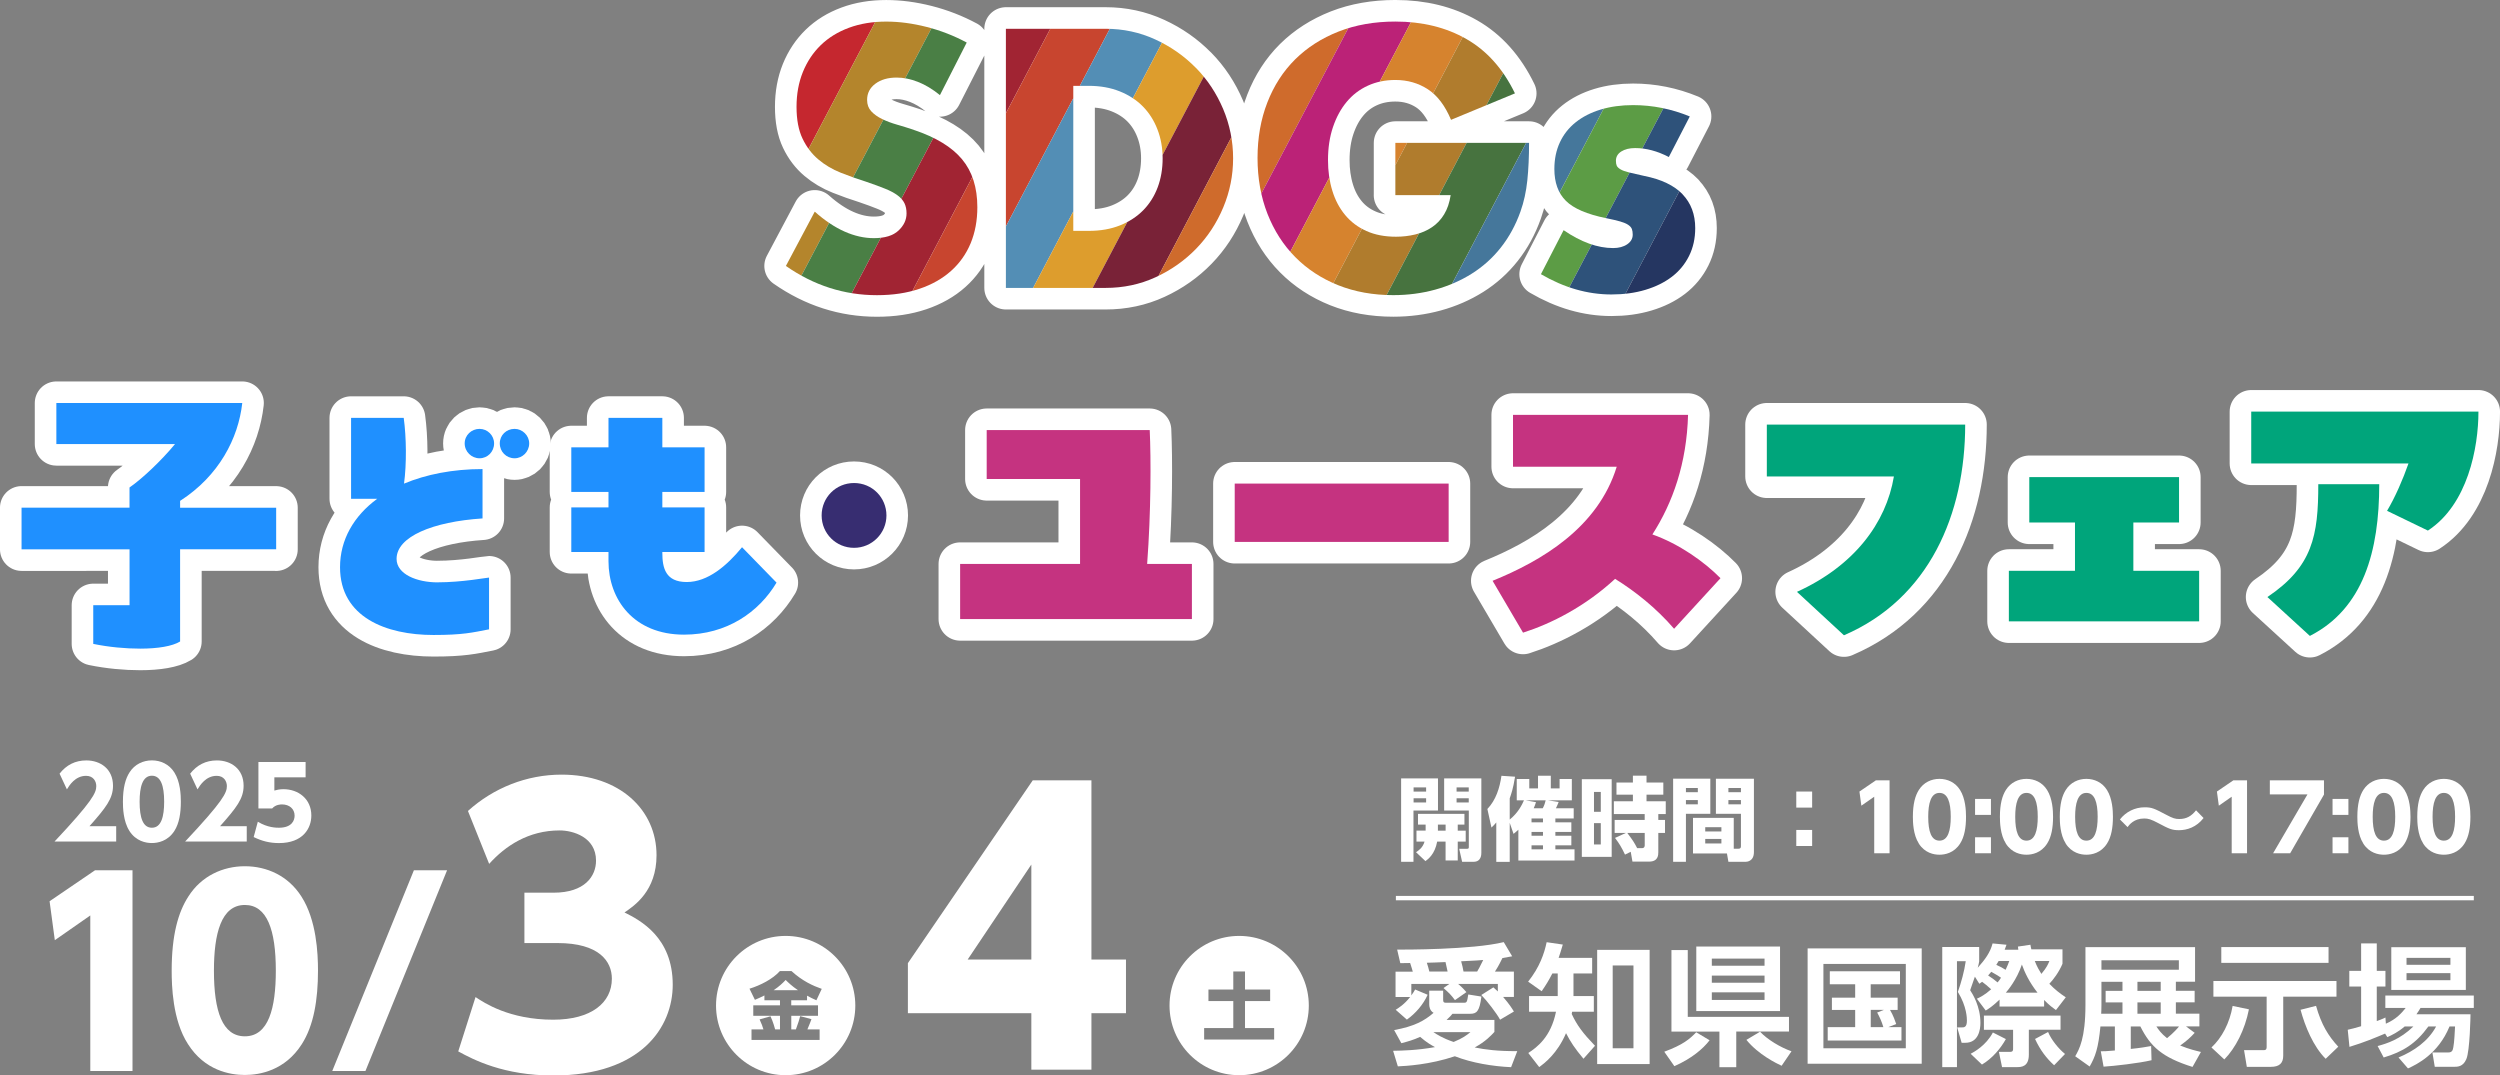 <?xml version="1.0" encoding="UTF-8"?>
<svg id="_レイヤー_1" data-name="レイヤー_1" xmlns="http://www.w3.org/2000/svg" xmlns:xlink="http://www.w3.org/1999/xlink" version="1.1" viewBox="0 0 668.09 287.4">
  <rect x="0" y="0" width="668.09" height="287.4" fill="#808080" stroke="none"/>
  <!-- Generator: Adobe Illustrator 29.3.1, SVG Export Plug-In . SVG Version: 2.1.0 Build 151)  -->
  <defs>
    <style>
      .st0, .st1 {
        fill: none;
      }

      .st2, .st3 {
        fill: #b27;
      }

      .st4, .st5, .st6, .st7, .st8, .st9, .st10, .st3, .st11, .st12, .st13, .st14, .st15, .st16, .st17, .st1, .st18, .st19, .st20, .st21, .st22, .st23 {
        stroke: #fff;
        stroke-linecap: round;
        stroke-linejoin: round;
        stroke-width: 11.53px;
      }

      .st4, .st24 {
        fill: #45779b;
      }

      .st5, .st25 {
        fill: #00a57b;
      }

      .st6, .st26 {
        fill: #5c9c45;
      }

      .st27, .st21 {
        fill: #d6832e;
      }

      .st28, .st9 {
        fill: #2e527a;
      }

      .st7, .st29 {
        fill: #253661;
      }

      .st30, .st16 {
        fill: #47733f;
      }

      .st8, .st31 {
        fill: #372d71;
      }

      .st32, .st11 {
        fill: #538eb5;
      }

      .st33, .st17 {
        fill: #c8452f;
      }

      .st10, .st34 {
        fill: #dd9d2d;
      }

      .st35 {
        clip-path: url(#clippath-1);
      }

      .st12, .st36 {
        fill: #c5272f;
      }

      .st13, .st37 {
        fill: #a12433;
      }

      .st14, .st38 {
        fill: #792237;
      }

      .st15, .st39 {
        fill: #4a7f45;
      }

      .st40 {
        fill: #fff;
      }

      .st41, .st20 {
        fill: #1f90ff;
      }

      .st42, .st22 {
        fill: #c53380;
      }

      .st18, .st43 {
        fill: #b4852c;
      }

      .st19, .st44 {
        fill: #b07c2d;
      }

      .st45, .st23 {
        fill: #cf6b2c;
      }

      .st46 {
        clip-path: url(#clippath);
      }
    </style>
    <clipPath id="clippath">
      <path class="st1" d="M244.2,34.7c-1.47-.49-2.95-.95-4.45-1.38-1.5-.43-2.85-.93-4.04-1.52-1.19-.58-2.16-1.27-2.89-2.07-.73-.79-1.1-1.8-1.1-3.03,0-1.78.73-3.22,2.2-4.32,1.47-1.1,3.37-1.65,5.69-1.65,1.84,0,3.73.38,5.69,1.15,1.96.77,3.92,1.94,5.88,3.54l7.16-14.05c-3.43-1.84-7.01-3.23-10.75-4.18-3.74-.95-7.32-1.42-10.75-1.42-3.67,0-7,.55-9.97,1.65-2.97,1.1-5.48,2.65-7.53,4.64-2.05,1.99-3.64,4.38-4.78,7.17-1.13,2.79-1.7,5.89-1.7,9.32s.54,6.26,1.61,8.5c1.07,2.24,2.48,4.09,4.23,5.56,1.74,1.47,3.73,2.65,5.97,3.54,2.23.89,4.52,1.7,6.84,2.43,1.96.67,3.63,1.28,5.01,1.84,1.38.55,2.49,1.15,3.35,1.79.86.64,1.47,1.35,1.84,2.11.37.77.55,1.67.55,2.71,0,1.72-.72,3.25-2.16,4.59-1.44,1.35-3.63,2.02-6.57,2.02-2.57,0-5.17-.58-7.81-1.75-2.63-1.16-5.3-2.94-7.99-5.33l-7.71,14.51c7.47,5.21,15.58,7.81,24.34,7.81,4.23,0,8-.57,11.34-1.7,3.34-1.13,6.15-2.72,8.45-4.78,2.3-2.05,4.04-4.52,5.24-7.39,1.19-2.88,1.79-6.09,1.79-9.64,0-5.26-1.36-9.54-4.09-12.81-2.73-3.28-7.03-5.89-12.9-7.85ZM319.56,18.12c-3.09-3.15-6.7-5.68-10.84-7.58-4.13-1.9-8.56-2.85-13.27-2.85h-26.64v69.25h26.64c4.78,0,9.23-.95,13.36-2.85,4.13-1.9,7.75-4.44,10.84-7.62,3.09-3.18,5.51-6.87,7.26-11.07,1.75-4.19,2.62-8.56,2.62-13.09s-.89-8.99-2.66-13.18c-1.78-4.19-4.21-7.87-7.3-11.02ZM309.37,50.08c-.89,2.36-2.17,4.39-3.86,6.11-1.68,1.71-3.75,3.06-6.2,4.04-2.45.98-5.23,1.47-8.36,1.47h-4.13V22.94h4.13c3.06,0,5.82.49,8.27,1.47,2.45.98,4.52,2.33,6.2,4.04,1.68,1.71,2.99,3.77,3.9,6.15.92,2.39,1.38,4.96,1.38,7.72s-.44,5.4-1.33,7.76ZM372.88,52.15h14.79c-.31,2.02-.89,3.74-1.75,5.14-.86,1.41-1.94,2.56-3.26,3.44-1.32.89-2.8,1.53-4.45,1.93-1.65.4-3.37.6-5.14.6-3,0-5.63-.5-7.9-1.52-2.27-1.01-4.16-2.43-5.69-4.27-1.53-1.84-2.68-4.01-3.44-6.52-.77-2.51-1.15-5.23-1.15-8.17,0-3.25.44-6.18,1.33-8.82.89-2.63,2.11-4.88,3.67-6.75,1.56-1.87,3.44-3.31,5.65-4.32,2.2-1.01,4.65-1.52,7.35-1.52,3.24,0,6.14.83,8.68,2.48,2.54,1.65,4.61,4.38,6.2,8.17l17.08-7.07c-3.18-6.55-7.5-11.39-12.95-14.51-5.45-3.12-11.79-4.68-19.01-4.68-5.57,0-10.62.89-15.15,2.66-4.53,1.78-8.4,4.26-11.62,7.44-3.21,3.19-5.69,7.03-7.44,11.53-1.75,4.5-2.62,9.45-2.62,14.83s.89,10.42,2.66,14.93c1.77,4.5,4.25,8.36,7.44,11.57,3.18,3.21,6.99,5.71,11.43,7.49,4.44,1.77,9.35,2.66,14.74,2.66,3.92,0,7.65-.49,11.21-1.47,3.55-.98,6.81-2.4,9.78-4.27,2.97-1.87,5.56-4.19,7.76-6.98,2.2-2.79,3.95-5.98,5.24-9.6.92-2.57,1.53-5.36,1.84-8.36.31-3,.46-6.34.46-10.01h-35.73v13.96ZM449.66,51.92c-2.27-2.36-5.69-4-10.29-4.91-1.65-.37-2.99-.67-4-.92-1.01-.24-1.78-.52-2.3-.83-.52-.31-.86-.63-1.01-.96-.15-.34-.23-.78-.23-1.33,0-1.04.47-1.87,1.42-2.48.95-.61,2.19-.92,3.72-.92,2.94,0,5.94.8,9,2.39l5.6-10.84c-4.9-2.02-9.95-3.03-15.15-3.03-3.18,0-6.08.4-8.68,1.19-2.6.79-4.82,1.93-6.66,3.4-1.84,1.47-3.25,3.26-4.23,5.37-.98,2.11-1.47,4.49-1.47,7.12,0,3.61,1.02,6.45,3.08,8.5,2.05,2.05,5.65,3.6,10.79,4.64,1.53.31,2.77.6,3.72.87.95.28,1.67.58,2.16.92.49.34.81.7.96,1.1.15.4.23.9.23,1.51,0,1.04-.49,1.9-1.47,2.57-.98.67-2.24,1.01-3.77,1.01-4.16,0-8.57-1.59-13.23-4.78l-6.06,11.76c6.18,3.61,12.46,5.42,18.83,5.42,3.31,0,6.34-.41,9.09-1.24,2.76-.83,5.11-1.99,7.07-3.49,1.96-1.5,3.49-3.35,4.59-5.56,1.1-2.2,1.65-4.68,1.65-7.44,0-3.67-1.13-6.69-3.4-9.05Z"/>
    </clipPath>
    <clipPath id="clippath-1">
      <path class="st0" d="M244.2,34.7c-1.47-.49-2.95-.95-4.45-1.38-1.5-.43-2.85-.93-4.04-1.52-1.19-.58-2.16-1.27-2.89-2.07-.73-.79-1.1-1.8-1.1-3.03,0-1.78.73-3.22,2.2-4.32,1.47-1.1,3.37-1.65,5.69-1.65,1.84,0,3.73.38,5.69,1.15,1.96.77,3.92,1.94,5.88,3.54l7.16-14.05c-3.43-1.84-7.01-3.23-10.75-4.18-3.74-.95-7.32-1.42-10.75-1.42-3.67,0-7,.55-9.97,1.65-2.97,1.1-5.48,2.65-7.53,4.64-2.05,1.99-3.64,4.38-4.78,7.17-1.13,2.79-1.7,5.89-1.7,9.32s.54,6.26,1.61,8.5c1.07,2.24,2.48,4.09,4.23,5.56,1.74,1.47,3.73,2.65,5.97,3.54,2.23.89,4.52,1.7,6.84,2.43,1.96.67,3.63,1.28,5.01,1.84,1.38.55,2.49,1.15,3.35,1.79.86.64,1.47,1.35,1.84,2.11.37.77.55,1.67.55,2.71,0,1.72-.72,3.25-2.16,4.59-1.44,1.35-3.63,2.02-6.57,2.02-2.57,0-5.17-.58-7.81-1.75-2.63-1.16-5.3-2.94-7.99-5.33l-7.71,14.51c7.47,5.21,15.58,7.81,24.34,7.81,4.23,0,8-.57,11.34-1.7,3.34-1.13,6.15-2.72,8.45-4.78,2.3-2.05,4.04-4.52,5.24-7.39,1.19-2.88,1.79-6.09,1.79-9.64,0-5.26-1.36-9.54-4.09-12.81-2.73-3.28-7.03-5.89-12.9-7.85ZM319.56,18.12c-3.09-3.15-6.7-5.68-10.84-7.58-4.13-1.9-8.56-2.85-13.27-2.85h-26.64v69.25h26.64c4.78,0,9.23-.95,13.36-2.85,4.13-1.9,7.75-4.44,10.84-7.62,3.09-3.18,5.51-6.87,7.26-11.07,1.75-4.19,2.62-8.56,2.62-13.09s-.89-8.99-2.66-13.18c-1.78-4.19-4.21-7.87-7.3-11.02ZM309.37,50.08c-.89,2.36-2.17,4.39-3.86,6.11-1.68,1.71-3.75,3.06-6.2,4.04-2.45.98-5.23,1.47-8.36,1.47h-4.13V22.94h4.13c3.06,0,5.82.49,8.27,1.47,2.45.98,4.52,2.33,6.2,4.04,1.68,1.71,2.99,3.77,3.9,6.15.92,2.39,1.38,4.96,1.38,7.72s-.44,5.4-1.33,7.76ZM372.88,52.15h14.79c-.31,2.02-.89,3.74-1.75,5.14-.86,1.41-1.94,2.56-3.26,3.44-1.32.89-2.8,1.53-4.45,1.93-1.65.4-3.37.6-5.14.6-3,0-5.63-.5-7.9-1.52-2.27-1.01-4.16-2.43-5.69-4.27-1.53-1.84-2.68-4.01-3.44-6.52-.77-2.51-1.15-5.23-1.15-8.17,0-3.25.44-6.18,1.33-8.82.89-2.63,2.11-4.88,3.67-6.75,1.56-1.87,3.44-3.31,5.65-4.32,2.2-1.01,4.65-1.52,7.35-1.52,3.24,0,6.14.83,8.68,2.48,2.54,1.65,4.61,4.38,6.2,8.17l17.08-7.07c-3.18-6.55-7.5-11.39-12.95-14.51-5.45-3.12-11.79-4.68-19.01-4.68-5.57,0-10.62.89-15.15,2.66-4.53,1.78-8.4,4.26-11.62,7.44-3.21,3.19-5.69,7.03-7.44,11.53-1.75,4.5-2.62,9.45-2.62,14.83s.89,10.42,2.66,14.93c1.77,4.5,4.25,8.36,7.44,11.57,3.18,3.21,6.99,5.71,11.43,7.49,4.44,1.77,9.35,2.66,14.74,2.66,3.92,0,7.65-.49,11.21-1.47,3.55-.98,6.81-2.4,9.78-4.27,2.97-1.87,5.56-4.19,7.76-6.98,2.2-2.79,3.95-5.98,5.24-9.6.92-2.57,1.53-5.36,1.84-8.36.31-3,.46-6.34.46-10.01h-35.73v13.96ZM449.66,51.92c-2.27-2.36-5.69-4-10.29-4.91-1.65-.37-2.99-.67-4-.92-1.01-.24-1.78-.52-2.3-.83-.52-.31-.86-.63-1.01-.96-.15-.34-.23-.78-.23-1.33,0-1.04.47-1.87,1.42-2.48.95-.61,2.19-.92,3.72-.92,2.94,0,5.94.8,9,2.39l5.6-10.84c-4.9-2.02-9.95-3.03-15.15-3.03-3.18,0-6.08.4-8.68,1.19-2.6.79-4.82,1.93-6.66,3.4-1.84,1.47-3.25,3.26-4.23,5.37-.98,2.11-1.47,4.49-1.47,7.12,0,3.61,1.02,6.45,3.08,8.5,2.05,2.05,5.65,3.6,10.79,4.64,1.53.31,2.77.6,3.72.87.95.28,1.67.58,2.16.92.49.34.81.7.96,1.1.15.4.23.9.23,1.51,0,1.04-.49,1.9-1.47,2.57-.98.67-2.24,1.01-3.77,1.01-4.16,0-8.57-1.59-13.23-4.78l-6.06,11.76c6.18,3.61,12.46,5.42,18.83,5.42,3.31,0,6.34-.41,9.09-1.24,2.76-.83,5.11-1.99,7.07-3.49,1.96-1.5,3.49-3.35,4.59-5.56,1.1-2.2,1.65-4.68,1.65-7.44,0-3.67-1.13-6.69-3.4-9.05Z"/>
    </clipPath>
  </defs>
  <g>
    <g>
      <path class="st40" d="M372.27,280.81c2.35-.04,6.32-.11,11.21-.98-.84-.46-2.14-1.16-3.97-2.74-1.83.84-3.34,1.26-5.02,1.69l-1.93-3.51c5.41-.98,8.11-2.49,10.54-4.6-1.05-.6-1.16-1.76-1.16-2.28v-3.65h3.72v2.49c0,.63.25.74.74.74h4.85c.77,0,.81-.25,1.12-2.21l3.51.56c-.49,4-1.3,4.6-2.99,4.6h-4.74c-.21.28-.6.74-1.58,1.65h12.79v3.2c-.88.95-2.35,2.56-5.27,4.15,2.77.56,6.11,1.02,11.38.98l-1.65,4.29c-4.88-.21-10.57-1.16-15.03-2.92-6.78,2.28-13.1,2.6-15.24,2.7l-1.26-4.15ZM377.54,259.63c-.25-.84-.25-.91-.7-2.28-1.33,0-2.04.04-2.63.04l-.84-3.62c1.76,0,19.92.07,28.49-2l2.25,3.79c-.84.14-1.12.21-2.6.46-1.05,2.14-1.55,2.92-2,3.62h5.06v6.78h-2.88c1.72,2,2.35,3.02,2.88,3.9l-3.69,2.18c-.88-1.65-3.55-5.13-5.02-6.6l3.23-2.04c.63.56.88.77,1.19,1.09v-2h-10.61c1.19.98,1.76,1.69,2.21,2.18l-3.06,2.14c-1.05-1.4-1.55-1.9-3.06-3.23l1.55-1.09h-10.15v3.06c.46-.63.7-1.02,1.02-1.58l3.34,1.41c-1.16,2.6-3.23,4.99-5.55,6.64l-2.99-2.63c.77-.49,2.28-1.41,3.86-3.41h-3.9v-6.78h4.6ZM386.85,259.63c-.25-1.12-.32-1.55-.56-2.53-2.7.11-3.02.14-4.99.18.28.81.49,1.62.67,2.35h4.88ZM383.05,275.82c.84.56,2.42,1.62,5.41,2.63,2.49-1.02,3.51-1.83,4.5-2.63h-9.91ZM394.75,259.63c.46-.74.56-.98,1.62-3.09-1.12.11-1.62.14-5.9.35.32,1.12.46,1.79.63,2.74h3.65Z"/>
      <path class="st40" d="M423.17,282.95c-2.32-2.77-3.48-4.53-4.67-6.85-2.35,5.48-5.73,8.01-7.17,9.06l-2.92-3.76c2.32-1.51,6.04-4.25,7.41-11.03h-7.2v-4.18h7.66v-6.04h-1.44c-.98,1.9-1.62,2.95-2.85,4.74l-3.62-2.56c3.06-3.83,4.32-7.52,4.95-10.54l4.32.63c-.6,2-.74,2.46-1.12,3.55h8.96v4.18h-4.99v6.04h5.44v4.18h-5.8c-.04.1-.11.49-.11.6,1.41,3.02,2.92,5.06,6.22,8.5l-3.09,3.48ZM440.84,284.36h-14.02v-30.52h14.02v30.52ZM436.52,258.01h-5.55v22.13h5.55v-22.13Z"/>
      <path class="st40" d="M456.86,278c-1.76,2.32-4.88,4.92-9.41,6.92l-2.7-3.86c5.02-1.86,6.78-3.37,8.54-5.2l3.58,2.14ZM459.49,285.2v-9.52h-12.82v-21.78h4.36v17.84h27.05v3.93h-14.09v9.52h-4.5ZM453.31,252.95h22.38v17.25h-22.38v-17.25ZM457.46,256.18v1.9h14.09v-1.9h-14.09ZM457.46,260.72v1.9h14.09v-1.9h-14.09ZM457.46,265.18v2.04h14.09v-2.04h-14.09ZM476.11,284.81c-1.3-.6-6.18-2.95-9.41-6.92l3.65-2.18c1.93,2.07,5.41,4.18,8.4,5.23l-2.63,3.86Z"/>
      <path class="st40" d="M513.55,253.45v30.81h-30.49v-30.81h30.49ZM509.3,257.59h-22.02v22.55h22.02v-22.55ZM504.63,274.49h3.51v3.58h-19.71v-3.58h7.34v-4.6h-6.22v-3.27h6.22v-3.58h-6.78v-3.48h18.76v3.48h-7.83v3.58h7.2v3.27h-2.04c.91,1.55,1.37,2.95,1.65,3.76l-2.11.84ZM503.44,269.88h-3.51v4.6h3.37c-.46-1.58-1.09-2.85-1.65-3.9l1.79-.7Z"/>
      <path class="st40" d="M528.28,266.9c.91-.42,2.14-1.02,3.83-2.53-.88-.81-1.79-1.55-2.42-2-.32.25-.42.32-.74.53l-1.19-1.9c-.81,2.39-.91,2.67-1.26,3.62.67,1.05,2.74,4.29,2.74,8.75,0,1.76-.49,5.3-4.04,5.3h-.98l-1.19-4.11h1.23c.6,0,1.37,0,1.37-1.79,0-.56,0-3.76-2.42-7.69.91-2.56,1.72-5.51,2.11-8.22h-2.35v28.31h-3.93v-32.1h9.87v3.86c-.11.63-.18.91-.39,1.69,1.97-2.21,3.34-4.07,3.97-6.5l3.72.35c-.18.46-.25.74-.49,1.33h3.65q-.04-.25-.11-.84l3.34-.49c.07.49.14.74.25,1.23h8.32v3.86c-.95,2.25-2.46,4.25-3.51,5.34,1.48,1.55,2.81,2.56,4.39,3.62l-2.63,3.41c-.77-.56-1.72-1.23-3.16-2.7v1.76h-11.91v-1.86c-1.76,1.69-2.77,2.35-3.69,2.92l-2.35-3.13ZM536.04,277.68c-1.41,2.53-3.62,5.16-6.39,6.81l-3.02-2.88c.91-.49,4.11-2.21,5.94-5.69l3.48,1.76ZM550.65,275.19h-8.47v6.64c0,3.23-1.97,3.34-3.16,3.34h-4l-.84-4.07h2.95c.84,0,.84-.42.84-.95v-4.95h-7.8v-3.79h20.48v3.79ZM534.74,261.28c-.63-.46-.95-.63-2.6-1.58-.42.53-.6.7-.84.98,1.12.74,1.69,1.16,2.53,1.86.46-.56.67-.84.91-1.26ZM534.11,256.82c-.32.56-.42.7-.63,1.02,1.12.49,1.65.81,2.49,1.33.49-1.02.77-1.76.98-2.35h-2.85ZM544.5,265.28c-2.21-2.81-3.44-5.44-4.18-7.52-1.37,4.07-3.72,6.85-4.29,7.52h8.47ZM543.77,256.82c.6,1.55,1.23,2.6,1.76,3.44,1.44-1.69,1.83-2.67,2.14-3.44h-3.9ZM548.93,284.67c-2.04-1.86-3.69-4-5.09-7.02l3.48-1.86c.84,2.04,2.81,4.5,4.53,5.87l-2.92,3.02Z"/>
      <path class="st40" d="M586.48,276.03c-1.23,1.33-2,2.04-3.86,3.37,2.49,1.02,4.25,1.4,5.55,1.72l-2.25,4c-8.15-2.56-11.24-5.44-13.94-10.82h-2.56v6.01c2.81-.28,4.04-.53,5.44-.77l.11,3.79c-3.41.81-10.05,1.55-12.82,1.72l-.74-4.11c.95,0,1.33,0,3.76-.21v-6.43h-3.86c-.56,5.83-1.37,8.08-2.88,10.71l-3.86-2.74c1.05-1.83,2.74-4.74,2.74-13.77v-15.39h29.29v9.24h-5.13v2.42h5.02v3.09h-5.02v3.02h6.29v3.41h-3.58l2.32,1.72ZM567.2,262.37h-5.62v6.25c0,1.16-.04,1.72-.07,2.28h5.69v-3.02h-4.5v-3.09h4.5v-2.42ZM582.27,256.61h-20.69v2.53h20.69v-2.53ZM577.42,262.37h-6.22v2.42h6.22v-2.42ZM577.42,267.88h-6.22v3.02h6.22v-3.02ZM576.26,274.31c.63.91,1.26,1.86,2.85,3.13,1.79-1.44,2.92-2.77,3.2-3.13h-6.04Z"/>
      <path class="st40" d="M600.99,269.74c-1.09,5.51-3.58,10.33-6.57,13.38l-3.44-3.2c2.81-2.6,4.88-6.57,5.66-11.1l4.36.91ZM591.51,262.16h32.88v4.18h-14.23v15.77c0,2.04-1.05,2.99-3.3,2.99h-6.43l-.74-4.46h5.23c.77,0,.81-.42.81-.91v-13.38h-14.23v-4.18ZM593.61,253.09h28.66v4.22h-28.66v-4.22ZM621.5,282.95c-3.34-3.34-5.51-8.68-6.71-13.1l4.14-1.05c1.44,5.09,3.3,8.04,5.94,10.92l-3.37,3.23Z"/>
      <path class="st40" d="M642.62,274.31c-1.83,1.55-3.37,2.28-4.64,2.85l-.6-.95c-2.6,1.09-5.37,2.28-9.52,3.55l-.46-4.57c1.05-.25,2-.46,3.58-.95v-10.61h-3.16v-4.18h3.16v-7.34h4.18v7.34h2.32v4.18h-2.32v9.24c.91-.32,1.33-.49,2.32-.95l.11,1.65c2.88-1.26,4.29-2.95,5.3-4.22h-5.44v-3.3h23.64v3.3h-14.23c-.42.67-.63,1.05-1.09,1.69h14.44c0,.21-.14,9.77-1.12,12.01-.88,2.04-2.32,2.04-3.37,2.04h-5.06l-.63-3.83h4.18c1.12,0,1.26-.6,1.41-1.4.25-1.19.42-4.5.46-5.55h-1.48c-3.02,7.38-8.82,10.19-11.1,11.21l-2.53-2.92c4.14-1.72,7.94-4.36,10.05-8.29h-2.07c-3.34,4.6-6.78,6.74-11.94,8.29l-1.62-3.06c2.56-.7,6.01-1.79,9.55-5.23h-2.32ZM639.04,253.13h19.92v11.42h-19.92v-11.42ZM643.11,255.97v1.86h11.73v-1.86h-11.73ZM643.11,260.05v1.9h11.73v-1.9h-11.73Z"/>
    </g>
    <rect class="st40" x="373.03" y="239.42" width="288.06" height="1.17"/>
    <path class="st40" d="M127.06,266.44c2.31,1.54,9.04,6.06,20.77,6.06,10.19,0,15.68-4.52,15.68-10.96,0-4.62-3.37-9.52-14.52-9.52h-8.85v-13.46h7.79c8.37,0,11.35-4.42,11.35-8.56,0-6.35-6.25-8.08-9.71-8.08-8.37,0-14.52,4.14-18.85,8.94l-5.67-14.14c6.83-6.16,15.68-9.71,25.01-9.71,15.58,0,25.39,9.43,25.39,21.54,0,9.52-5.87,13.46-8.56,15.29,4.23,2.12,12.89,6.64,12.89,19.33,0,11.25-8.37,24.24-31.93,24.24-13.27,0-21.35-4.23-25.39-6.44l4.62-14.52Z"/>
    <g>
      <path class="st40" d="M25.4,232.56h10.01v53.65h-11.28v-41.57l-9.48,6.61-1.4-10.41,12.14-8.27Z"/>
      <path class="st40" d="M50.22,279c-4.14-6.41-4.34-15.68-4.34-19.62,0-9.48,1.73-15.61,4.47-19.82,3.47-5.47,9.21-8.07,15.08-8.07s11.61,2.54,15.15,8.14c4,6.27,4.4,15.08,4.4,19.75,0,7.81-1.13,14.68-4.34,19.68-4.47,7.01-11.21,8.21-15.21,8.21s-10.74-1.2-15.21-8.27ZM73.71,259.39c0-10.88-2.34-17.55-8.27-17.55-6.34,0-8.27,7.67-8.27,17.55,0,10.88,2.27,17.55,8.27,17.55,6.34,0,8.27-7.54,8.27-17.55Z"/>
      <path class="st40" d="M119.48,232.56l-21.82,53.65h-8.87l21.82-53.65h8.87Z"/>
    </g>
    <g>
      <path class="st40" d="M31.05,220.78v4.1H14.58c10.15-10.81,11.15-13.03,11.15-14.8,0-1.29-.79-2.75-2.72-2.75-2.91,0-4.47,2.54-5.13,3.62l-1.96-4.2c1.82-2.33,4.2-3.54,7.14-3.54,3.78,0,7.14,2.27,7.14,6.77,0,3.46-1.93,5.89-6.29,10.81h7.14Z"/>
      <path class="st40" d="M34.57,222.02c-1.64-2.54-1.72-6.21-1.72-7.77,0-3.75.69-6.18,1.77-7.85,1.37-2.17,3.65-3.2,5.97-3.2s4.6,1,6,3.22c1.59,2.48,1.74,5.97,1.74,7.82,0,3.09-.45,5.81-1.72,7.8-1.77,2.77-4.44,3.25-6.03,3.25s-4.26-.48-6.03-3.28ZM43.87,214.25c0-4.31-.92-6.95-3.28-6.95-2.51,0-3.28,3.04-3.28,6.95,0,4.31.9,6.95,3.28,6.95,2.51,0,3.28-2.99,3.28-6.95Z"/>
      <path class="st40" d="M65.94,220.78v4.1h-16.46c10.15-10.81,11.15-13.03,11.15-14.8,0-1.29-.79-2.75-2.72-2.75-2.91,0-4.47,2.54-5.13,3.62l-1.96-4.2c1.82-2.33,4.2-3.54,7.14-3.54,3.78,0,7.14,2.27,7.14,6.77,0,3.46-1.93,5.89-6.29,10.81h7.14Z"/>
      <path class="st40" d="M81.67,207.73h-8.35v3.54c.55-.16,1.29-.37,2.43-.37,3.94,0,7.45,2.56,7.45,7.03,0,3.46-2.27,7.37-8.64,7.37-2.46,0-4.57-.53-6.77-1.61l1.11-4.1c2.59,1.61,4.99,1.61,5.63,1.61,3.57,0,4.2-2.06,4.2-3.22,0-1.82-1.4-3.01-3.36-3.01-.32,0-1.69,0-2.64,1.08h-3.67v-12.42h12.61v4.1Z"/>
    </g>
    <g>
      <path class="st40" d="M374.44,208.02h9.84v8.58h-6.55v13.7h-3.3v-22.28ZM377.76,210.42v1.12h3.35v-1.12h-3.35ZM377.76,213.33v1.12h3.35v-1.12h-3.35ZM380.98,221.98v-1.62h-2.04v-2.86h12.41v2.86h-1.79v1.62h2.13v2.93h-2.13v5.04h-3.25v-5.04h-2.25c-.61,3.35-2.4,4.68-3.13,5.21l-2.52-2.38c.7-.46,1.82-1.21,2.28-2.84h-2.16v-2.93h2.45ZM386.32,221.98v-1.62h-2.06v1.62h2.06ZM385.93,208.02h9.94v19.86c0,.44,0,2.42-2.06,2.42h-3.08l-.78-3.47h1.99c.53,0,.58-.1.58-.51v-9.72h-6.59v-8.58ZM389.25,210.42v1.12h3.25v-1.12h-3.25ZM389.25,213.33v1.12h3.25v-1.12h-3.25Z"/>
      <path class="st40" d="M405.33,213.88v-5.7h3.35v2.5h2.33v-3.37h3.42v3.37h2.35v-2.5h3.27v5.7h-6.38l2.86.44c-.19.53-.46,1.12-.73,1.67h4.75v2.74h-4.9v1.02h4.27v2.57h-4.27v1.02h4.27v2.57h-4.27v1.07h5.12v2.98h-15.01v-8.24c-.56.53-.8.73-1.29,1.12l-1.02-2.96v10.45h-3.59v-10.55c-.44.53-.68.8-1.29,1.38l-1.09-4.97c2.28-2.38,3.3-5.63,3.76-8.87l3.64.24c-.51,3.2-1.02,4.61-1.43,5.79v5.67c2.3-1.87,3.3-4,3.81-5.14h-1.94ZM410.47,214.37c-.19.63-.32.95-.61,1.62h2.42c.44-.8.63-1.5.78-2.11h-5.33l2.74.49ZM412.34,218.73h-3.06v1.02h3.06v-1.02ZM412.34,222.32h-3.06v1.02h3.06v-1.02ZM412.34,225.91h-3.06v1.07h3.06v-1.07Z"/>
      <path class="st40" d="M430.7,208.23v20.75h-7.98v-20.75h7.98ZM427.79,211.63h-1.82v5.31h1.82v-5.31ZM427.79,219.97h-1.82v5.7h1.82v-5.7ZM434.26,228.38c-.95-2.01-1.48-2.86-2.67-4.46l2.91-1.33h-3.01v-3.47h8.03v-1.58h-8.24v-3.42h5.09v-1.75h-4.39v-3.25h4.39v-1.84h3.64v1.84h4.49v3.25h-4.49v1.75h5.14v3.42h-1.99v1.58h1.79v3.47h-1.79v5.14c0,.73-.02,2.52-2.45,2.52h-4.46l-.46-2.62-1.53.75ZM434.87,222.59c1.65,2.23,1.82,2.5,2.64,4.07h1.24c.78,0,.78-.58.78-.85v-3.22h-4.66Z"/>
      <path class="st40" d="M447.12,208.09h9.94v9.38h-6.52v12.83h-3.42v-22.21ZM450.54,210.59v1.12h3.18v-1.12h-3.18ZM450.54,213.81v1.14h3.18v-1.14h-3.18ZM463.32,226.81h1.19c.73,0,.73-.36.73-.8v-8.53h-6.69v-9.38h10.16v19.61c0,2.57-2.01,2.59-2.16,2.59h-4.66l-.39-2.23h-9.07v-9.5h10.89v8.24ZM455.7,221.06v1.14h4.32v-1.14h-4.32ZM455.7,224.19v1.21h4.32v-1.21h-4.32ZM461.89,210.59v1.12h3.35v-1.12h-3.35ZM461.89,213.81v1.14h3.35v-1.14h-3.35Z"/>
      <path class="st40" d="M484.27,211.53v4.29h-4.24v-4.29h4.24ZM484.27,221.79v4.29h-4.24v-4.29h4.24Z"/>
      <path class="st40" d="M501.32,208.53h3.64v19.49h-4.1v-15.11l-3.44,2.4-.51-3.78,4.41-3.01Z"/>
      <path class="st40" d="M512.77,225.4c-1.5-2.33-1.58-5.7-1.58-7.13,0-3.44.63-5.67,1.62-7.2,1.26-1.99,3.35-2.93,5.48-2.93s4.22.92,5.5,2.96c1.45,2.28,1.6,5.48,1.6,7.18,0,2.84-.41,5.33-1.58,7.15-1.62,2.55-4.07,2.98-5.53,2.98s-3.9-.44-5.53-3.01ZM521.31,218.27c0-3.95-.85-6.38-3.01-6.38-2.3,0-3.01,2.79-3.01,6.38,0,3.95.82,6.38,3.01,6.38,2.3,0,3.01-2.74,3.01-6.38Z"/>
      <path class="st40" d="M532.05,213.5v4.27h-4.24v-4.27h4.24ZM532.05,223.75v4.27h-4.24v-4.27h4.24Z"/>
      <path class="st40" d="M536.03,225.4c-1.5-2.33-1.58-5.7-1.58-7.13,0-3.44.63-5.67,1.62-7.2,1.26-1.99,3.35-2.93,5.48-2.93s4.22.92,5.5,2.96c1.45,2.28,1.6,5.48,1.6,7.18,0,2.84-.41,5.33-1.58,7.15-1.62,2.55-4.07,2.98-5.53,2.98s-3.9-.44-5.53-3.01ZM544.56,218.27c0-3.95-.85-6.38-3.01-6.38-2.3,0-3.01,2.79-3.01,6.38,0,3.95.82,6.38,3.01,6.38,2.3,0,3.01-2.74,3.01-6.38Z"/>
      <path class="st40" d="M552.03,225.4c-1.5-2.33-1.58-5.7-1.58-7.13,0-3.44.63-5.67,1.62-7.2,1.26-1.99,3.35-2.93,5.48-2.93s4.22.92,5.5,2.96c1.45,2.28,1.6,5.48,1.6,7.18,0,2.84-.41,5.33-1.58,7.15-1.62,2.55-4.07,2.98-5.53,2.98s-3.9-.44-5.53-3.01ZM560.57,218.27c0-3.95-.85-6.38-3.01-6.38-2.3,0-3.01,2.79-3.01,6.38,0,3.95.82,6.38,3.01,6.38,2.3,0,3.01-2.74,3.01-6.38Z"/>
      <path class="st40" d="M588.87,218.61c-1.92,2.47-4.44,3.25-6.59,3.25-1.84,0-2.64-.36-5.38-1.82-2.09-1.12-2.84-1.31-3.88-1.31-2.76,0-4.02,1.7-4.46,2.3l-2.04-2.04c1.58-2.04,4-3.25,6.59-3.25,1.89,0,2.57.29,5.77,1.99,1.79.95,2.42,1.14,3.49,1.14,1.94,0,3.27-.78,4.49-2.33l2.01,2.06Z"/>
      <path class="st40" d="M596.85,208.53h3.64v19.49h-4.1v-15.11l-3.44,2.4-.51-3.78,4.41-3.01Z"/>
      <path class="st40" d="M621.05,208.53v3.81l-9.04,15.69h-4.56l9.19-15.74h-10.06v-3.76h14.47Z"/>
      <path class="st40" d="M627.58,213.5v4.27h-4.24v-4.27h4.24ZM627.58,223.75v4.27h-4.24v-4.27h4.24Z"/>
      <path class="st40" d="M631.55,225.4c-1.5-2.33-1.58-5.7-1.58-7.13,0-3.44.63-5.67,1.62-7.2,1.26-1.99,3.35-2.93,5.48-2.93s4.22.92,5.5,2.96c1.45,2.28,1.6,5.48,1.6,7.18,0,2.84-.41,5.33-1.58,7.15-1.62,2.55-4.07,2.98-5.53,2.98s-3.9-.44-5.53-3.01ZM640.09,218.27c0-3.95-.85-6.38-3.01-6.38-2.3,0-3.01,2.79-3.01,6.38,0,3.95.82,6.38,3.01,6.38,2.3,0,3.01-2.74,3.01-6.38Z"/>
      <path class="st40" d="M647.56,225.4c-1.5-2.33-1.58-5.7-1.58-7.13,0-3.44.63-5.67,1.62-7.2,1.26-1.99,3.35-2.93,5.48-2.93s4.22.92,5.5,2.96c1.45,2.28,1.6,5.48,1.6,7.18,0,2.84-.41,5.33-1.58,7.15-1.62,2.55-4.07,2.98-5.53,2.98s-3.9-.44-5.53-3.01ZM656.09,218.27c0-3.95-.85-6.38-3.01-6.38-2.3,0-3.01,2.79-3.01,6.38,0,3.95.82,6.38,3.01,6.38,2.3,0,3.01-2.74,3.01-6.38Z"/>
    </g>
    <path class="st40" d="M275.61,285.86v-15.1h-32.99v-13.37l33.37-48.86h15.68v47.9h9.23v14.33h-9.23v15.1h-16.06ZM258.59,256.43h17.02v-25.39l-17.02,25.39Z"/>
    <path class="st40" d="M209.96,250.11c-10.28,0-18.61,8.33-18.61,18.61s8.33,18.61,18.61,18.61,18.61-8.33,18.61-18.61-8.33-18.61-18.61-18.61ZM218.6,268.66v2.79h-7.14v3.65h1.23c.63-1.66.97-2.87,1.15-3.55l3.01.81c-.24.65-.46,1.27-1.09,2.74h3.27v2.81h-18.2v-2.81h3.19c-.26-.87-.46-1.43-1.03-2.68l2.91-.83c.71,1.47,1.13,3.11,1.25,3.51h1.29v-3.65h-7.14v-2.79h7.14v-1.35h-4.16v-1.29c-.87.44-1.59.77-2.54,1.17l-1.45-2.97c2.87-.89,6.17-2.54,8.13-4.72h3.09c2.89,2.66,5.81,3.97,8.09,4.76l-1.43,3.05c-.75-.34-1.59-.71-2.5-1.23v1.23h-4.22v1.35h7.14ZM209.96,261.88c-.77.81-1.74,1.76-3.23,2.74h6.52c-1.61-1.09-2.7-2.14-3.29-2.74Z"/>
    <path class="st40" d="M331.15,250.11c-10.28,0-18.61,8.33-18.61,18.61s8.33,18.61,18.61,18.61,18.61-8.33,18.61-18.61-8.33-18.61-18.61-18.61ZM340.5,277.81h-18.71v-3.07h7.79v-7.22h-6.64v-3.09h6.64v-4.82h3.13v4.82h6.72v3.09h-6.72v7.22h7.79v3.07Z"/>
  </g>
  <g>
    <g>
      <path class="st20" d="M73.8,146.79h-25.67v24.64c-2.07,1.27-5.96,1.91-10.65,1.91-3.89,0-8.35-.4-12.56-1.27v-10.33h9.7v-14.94H5.76v-11.13h28.85v-5.4c3.26-2.23,8.5-7.15,12.16-11.6H15.06v-10.97h49.68c-1.03,9.38-6.2,19.47-16.61,26.15v1.83h25.67v11.13Z"/>
      <path class="st20" d="M116.94,155.62c6.6,0,13.19-1.27,13.75-1.27v13.83c-4.45.87-7.07,1.51-14.86,1.51-12.56,0-24.96-4.69-24.96-18.12,0-7.31,3.66-13.67,9.94-18.28h-6.99v-21.62h14.07c.72,5.25.79,12.32.08,17.57,5.88-2.46,13.03-3.89,20.98-3.89v13.19c-13.27.87-22.97,4.85-22.97,10.81,0,4.13,5.48,6.28,10.97,6.28ZM132.04,118.5c0,2.23-1.75,3.97-3.89,3.97s-3.97-1.75-3.97-3.97,1.83-3.89,3.97-3.89,3.89,1.75,3.89,3.89ZM141.42,118.5c0,2.23-1.83,3.97-3.89,3.97-2.23,0-3.97-1.75-3.97-3.97s1.75-3.89,3.97-3.89c2.07,0,3.89,1.75,3.89,3.89Z"/>
      <path class="st20" d="M207.52,155.69c-4.69,7.87-13.27,13.91-24.72,13.91-13.43,0-20.19-9.38-20.19-19.63v-2.46h-9.94v-11.92h9.94v-4.13h-9.94v-11.92h9.94v-7.87h14.39v7.87h11.29v11.92h-11.29v4.13h11.29v11.92h-11.29v.24c0,4.05.87,7.79,6.52,7.79s10.73-4.37,14.78-9.3l9.22,9.46Z"/>
      <path class="st8" d="M219.57,137.74c0-4.78,3.81-8.66,8.66-8.66s8.66,3.88,8.66,8.66-3.88,8.66-8.66,8.66-8.66-3.81-8.66-8.66Z"/>
      <path class="st22" d="M318.52,150.71v14.73h-61.94v-14.73h32.05v-22.7h-24.95v-13.08h43.57c.35,7.71.35,21.83-.69,35.78h11.95Z"/>
      <path class="st22" d="M329.96,129.23h57.17v15.59h-57.17v-15.59Z"/>
      <path class="st22" d="M459.77,154.52l-12.39,13.51c-4.85-5.63-10.48-10.05-15.77-13.34-7.97,7.36-16.98,11.95-24.6,14.38l-8.14-13.86c12.99-5.28,28.15-14.12,33.18-30.49h-27.72v-13.86h46.78c-.35,12.91-4.07,23.47-9.53,31.96,7.1,2.51,13.86,7.28,18.19,11.69Z"/>
      <path class="st5" d="M480.22,158.16c15.25-6.93,23.82-18.36,25.9-30.84h-33.96v-13.86h53.01c0,23.91-9.62,46.52-32.4,56.31l-12.56-11.61Z"/>
      <path class="st5" d="M542.3,139.63v-12.13h40.02v12.13h-12.21v12.91h17.58v13.51h-50.85v-13.51h17.67v-12.91h-12.21Z"/>
      <path class="st5" d="M643.62,123.86h-42.01v-13.86h60.72c0,9.62-2.86,24.86-13.51,31.79l-10.91-5.28c2.17-3.64,4.24-8.4,5.72-12.65ZM619.53,129.4h16.29c0,17.84-4.24,33.26-18.54,40.54l-11.35-10.39c12.13-8.14,13.6-16.46,13.6-30.15Z"/>
    </g>
    <g>
      <g class="st46">
        <g>
          <polygon class="st12" points="252.35 -29.23 236.44 -29.23 174.61 88.36 190.53 88.36 252.35 -29.23"/>
          <polygon class="st18" points="268.26 -29.23 252.35 -29.23 190.53 88.36 206.44 88.36 268.26 -29.23"/>
          <polygon class="st15" points="284.17 -29.23 268.26 -29.23 206.44 88.36 222.35 88.36 284.17 -29.23"/>
          <polygon class="st13" points="300.09 -29.23 284.17 -29.23 222.35 88.36 238.26 88.36 300.09 -29.23"/>
          <polygon class="st17" points="316 -29.23 300.09 -29.23 238.26 88.36 254.17 88.36 316 -29.23"/>
          <polygon class="st11" points="331.91 -29.23 316 -29.23 254.17 88.36 270.08 88.36 331.91 -29.23"/>
          <polygon class="st10" points="347.82 -29.23 331.91 -29.23 270.08 88.36 285.99 88.36 347.82 -29.23"/>
          <polygon class="st14" points="363.73 -29.23 347.82 -29.23 285.99 88.36 301.9 88.36 363.73 -29.23"/>
          <polygon class="st23" points="379.64 -29.23 363.73 -29.23 301.9 88.36 317.81 88.36 379.64 -29.23"/>
          <polygon class="st3" points="395.55 -29.23 379.64 -29.23 317.81 88.36 333.73 88.36 395.55 -29.23"/>
          <polygon class="st21" points="411.46 -29.23 395.55 -29.23 333.73 88.36 349.64 88.36 411.46 -29.23"/>
          <polygon class="st19" points="427.37 -29.23 411.46 -29.23 349.64 88.36 365.55 88.36 427.37 -29.23"/>
          <polygon class="st16" points="443.29 -29.23 427.37 -29.23 365.55 88.36 381.46 88.36 443.29 -29.23"/>
          <polygon class="st4" points="459.2 -29.23 443.29 -29.23 381.46 88.36 397.37 88.36 459.2 -29.23"/>
          <polygon class="st6" points="475.11 -29.23 459.2 -29.23 397.37 88.36 413.28 88.36 475.11 -29.23"/>
          <polygon class="st9" points="491.02 -29.23 475.11 -29.23 413.28 88.36 429.19 88.36 491.02 -29.23"/>
          <polygon class="st7" points="506.93 -29.23 491.02 -29.23 429.19 88.36 445.1 88.36 506.93 -29.23"/>
        </g>
      </g>
      <path class="st1" d="M244.2,34.7c-1.47-.49-2.95-.95-4.45-1.38-1.5-.43-2.85-.93-4.04-1.52-1.19-.58-2.16-1.27-2.89-2.07-.73-.79-1.1-1.8-1.1-3.03,0-1.78.73-3.22,2.2-4.32,1.47-1.1,3.37-1.65,5.69-1.65,1.84,0,3.73.38,5.69,1.15,1.96.77,3.92,1.94,5.88,3.54l7.16-14.05c-3.43-1.84-7.01-3.23-10.75-4.18-3.74-.95-7.32-1.42-10.75-1.42-3.67,0-7,.55-9.97,1.65-2.97,1.1-5.48,2.65-7.53,4.64-2.05,1.99-3.64,4.38-4.78,7.17-1.13,2.79-1.7,5.89-1.7,9.32s.54,6.26,1.61,8.5c1.07,2.24,2.48,4.09,4.23,5.56,1.74,1.47,3.73,2.65,5.97,3.54,2.23.89,4.52,1.7,6.84,2.43,1.96.67,3.63,1.28,5.01,1.84,1.38.55,2.49,1.15,3.35,1.79.86.64,1.47,1.35,1.84,2.11.37.77.55,1.67.55,2.71,0,1.72-.72,3.25-2.16,4.59-1.44,1.35-3.63,2.02-6.57,2.02-2.57,0-5.17-.58-7.81-1.75-2.63-1.16-5.3-2.94-7.99-5.33l-7.71,14.51c7.47,5.21,15.58,7.81,24.34,7.81,4.23,0,8-.57,11.34-1.7,3.34-1.13,6.15-2.72,8.45-4.78,2.3-2.05,4.04-4.52,5.24-7.39,1.19-2.88,1.79-6.09,1.79-9.64,0-5.26-1.36-9.54-4.09-12.81-2.73-3.28-7.03-5.89-12.9-7.85ZM319.56,18.12c-3.09-3.15-6.7-5.68-10.84-7.58-4.13-1.9-8.56-2.85-13.27-2.85h-26.64v69.25h26.64c4.78,0,9.23-.95,13.36-2.85,4.13-1.9,7.75-4.44,10.84-7.62,3.09-3.18,5.51-6.87,7.26-11.07,1.75-4.19,2.62-8.56,2.62-13.09s-.89-8.99-2.66-13.18c-1.78-4.19-4.21-7.87-7.3-11.02ZM309.37,50.08c-.89,2.36-2.17,4.39-3.86,6.11-1.68,1.71-3.75,3.06-6.2,4.04-2.45.98-5.23,1.47-8.36,1.47h-4.13V22.94h4.13c3.06,0,5.82.49,8.27,1.47,2.45.98,4.52,2.33,6.2,4.04,1.68,1.71,2.99,3.77,3.9,6.15.92,2.39,1.38,4.96,1.38,7.72s-.44,5.4-1.33,7.76ZM372.88,52.15h14.79c-.31,2.02-.89,3.74-1.75,5.14-.86,1.41-1.94,2.56-3.26,3.44-1.32.89-2.8,1.53-4.45,1.93-1.65.4-3.37.6-5.14.6-3,0-5.63-.5-7.9-1.52-2.27-1.01-4.16-2.43-5.69-4.27-1.53-1.84-2.68-4.01-3.44-6.52-.77-2.51-1.15-5.23-1.15-8.17,0-3.25.44-6.18,1.33-8.82.89-2.63,2.11-4.88,3.67-6.75,1.56-1.87,3.44-3.31,5.65-4.32,2.2-1.01,4.65-1.52,7.35-1.52,3.24,0,6.14.83,8.68,2.48,2.54,1.65,4.61,4.38,6.2,8.17l17.08-7.07c-3.18-6.55-7.5-11.39-12.95-14.51-5.45-3.12-11.79-4.68-19.01-4.68-5.57,0-10.62.89-15.15,2.66-4.53,1.78-8.4,4.26-11.62,7.44-3.21,3.19-5.69,7.03-7.44,11.53-1.75,4.5-2.62,9.45-2.62,14.83s.89,10.42,2.66,14.93c1.77,4.5,4.25,8.36,7.44,11.57,3.18,3.21,6.99,5.71,11.43,7.49,4.44,1.77,9.35,2.66,14.74,2.66,3.92,0,7.65-.49,11.21-1.47,3.55-.98,6.81-2.4,9.78-4.27,2.97-1.87,5.56-4.19,7.76-6.98,2.2-2.79,3.95-5.98,5.24-9.6.92-2.57,1.53-5.36,1.84-8.36.31-3,.46-6.34.46-10.01h-35.73v13.96ZM449.66,51.92c-2.27-2.36-5.69-4-10.29-4.91-1.65-.37-2.99-.67-4-.92-1.01-.24-1.78-.52-2.3-.83-.52-.31-.86-.63-1.01-.96-.15-.34-.23-.78-.23-1.33,0-1.04.47-1.87,1.42-2.48.95-.61,2.19-.92,3.72-.92,2.94,0,5.94.8,9,2.39l5.6-10.84c-4.9-2.02-9.95-3.03-15.15-3.03-3.18,0-6.08.4-8.68,1.19-2.6.79-4.82,1.93-6.66,3.4-1.84,1.47-3.25,3.26-4.23,5.37-.98,2.11-1.47,4.49-1.47,7.12,0,3.61,1.02,6.45,3.08,8.5,2.05,2.05,5.65,3.6,10.79,4.64,1.53.31,2.77.6,3.72.87.95.28,1.67.58,2.16.92.49.34.81.7.96,1.1.15.4.23.9.23,1.51,0,1.04-.49,1.9-1.47,2.57-.98.67-2.24,1.01-3.77,1.01-4.16,0-8.57-1.59-13.23-4.78l-6.06,11.76c6.18,3.61,12.46,5.42,18.83,5.42,3.31,0,6.34-.41,9.09-1.24,2.76-.83,5.11-1.99,7.07-3.49,1.96-1.5,3.49-3.35,4.59-5.56,1.1-2.2,1.65-4.68,1.65-7.44,0-3.67-1.13-6.69-3.4-9.05Z"/>
    </g>
    <g>
      <path class="st41" d="M73.8,146.79h-25.67v24.64c-2.07,1.27-5.96,1.91-10.65,1.91-3.89,0-8.35-.4-12.56-1.27v-10.33h9.7v-14.94H5.76v-11.13h28.85v-5.4c3.26-2.23,8.5-7.15,12.16-11.6H15.06v-10.97h49.68c-1.03,9.38-6.2,19.47-16.61,26.15v1.83h25.67v11.13Z"/>
      <path class="st41" d="M116.94,155.62c6.6,0,13.19-1.27,13.75-1.27v13.83c-4.45.87-7.07,1.51-14.86,1.51-12.56,0-24.96-4.69-24.96-18.12,0-7.31,3.66-13.67,9.94-18.28h-6.99v-21.62h14.07c.72,5.25.79,12.32.08,17.57,5.88-2.46,13.03-3.89,20.98-3.89v13.19c-13.27.87-22.97,4.85-22.97,10.81,0,4.13,5.48,6.28,10.97,6.28ZM132.04,118.5c0,2.23-1.75,3.97-3.89,3.97s-3.97-1.75-3.97-3.97,1.83-3.89,3.97-3.89,3.89,1.75,3.89,3.89ZM141.42,118.5c0,2.23-1.83,3.97-3.89,3.97-2.23,0-3.97-1.75-3.97-3.97s1.75-3.89,3.97-3.89c2.07,0,3.89,1.75,3.89,3.89Z"/>
      <path class="st41" d="M207.52,155.69c-4.69,7.87-13.27,13.91-24.72,13.91-13.43,0-20.19-9.38-20.19-19.63v-2.46h-9.94v-11.92h9.94v-4.13h-9.94v-11.92h9.94v-7.87h14.39v7.87h11.29v11.92h-11.29v4.13h11.29v11.92h-11.29v.24c0,4.05.87,7.79,6.52,7.79s10.73-4.37,14.78-9.3l9.22,9.46Z"/>
      <path class="st31" d="M219.57,137.74c0-4.78,3.81-8.66,8.66-8.66s8.66,3.88,8.66,8.66-3.88,8.66-8.66,8.66-8.66-3.81-8.66-8.66Z"/>
      <path class="st42" d="M318.52,150.71v14.73h-61.94v-14.73h32.05v-22.7h-24.95v-13.08h43.57c.35,7.71.35,21.83-.69,35.78h11.95Z"/>
      <path class="st42" d="M329.96,129.23h57.17v15.59h-57.17v-15.59Z"/>
      <path class="st42" d="M459.77,154.52l-12.39,13.51c-4.85-5.63-10.48-10.05-15.77-13.34-7.97,7.36-16.98,11.95-24.6,14.38l-8.14-13.86c12.99-5.28,28.15-14.12,33.18-30.49h-27.72v-13.86h46.78c-.35,12.91-4.07,23.47-9.53,31.96,7.1,2.51,13.86,7.28,18.19,11.69Z"/>
      <path class="st25" d="M480.22,158.16c15.25-6.93,23.82-18.36,25.9-30.84h-33.96v-13.86h53.01c0,23.91-9.62,46.52-32.4,56.31l-12.56-11.61Z"/>
      <path class="st25" d="M542.3,139.63v-12.13h40.02v12.13h-12.21v12.91h17.58v13.51h-50.85v-13.51h17.67v-12.91h-12.21Z"/>
      <path class="st25" d="M643.62,123.86h-42.01v-13.86h60.72c0,9.62-2.86,24.86-13.51,31.79l-10.91-5.28c2.17-3.64,4.24-8.4,5.72-12.65ZM619.53,129.4h16.29c0,17.84-4.24,33.26-18.54,40.54l-11.35-10.39c12.13-8.14,13.6-16.46,13.6-30.15Z"/>
    </g>
    <g class="st35">
      <g>
        <polygon class="st36" points="252.35 -29.23 236.44 -29.23 174.61 88.36 190.53 88.36 252.35 -29.23"/>
        <polygon class="st43" points="268.26 -29.23 252.35 -29.23 190.53 88.36 206.44 88.36 268.26 -29.23"/>
        <polygon class="st39" points="284.17 -29.23 268.26 -29.23 206.44 88.36 222.35 88.36 284.17 -29.23"/>
        <polygon class="st37" points="300.09 -29.23 284.17 -29.23 222.35 88.36 238.26 88.36 300.09 -29.23"/>
        <polygon class="st33" points="316 -29.23 300.09 -29.23 238.26 88.36 254.17 88.36 316 -29.23"/>
        <polygon class="st32" points="331.91 -29.23 316 -29.23 254.17 88.36 270.08 88.36 331.91 -29.23"/>
        <polygon class="st34" points="347.82 -29.23 331.91 -29.23 270.08 88.36 285.99 88.36 347.82 -29.23"/>
        <polygon class="st38" points="363.73 -29.23 347.82 -29.23 285.99 88.36 301.9 88.36 363.73 -29.23"/>
        <polygon class="st45" points="379.64 -29.23 363.73 -29.23 301.9 88.36 317.81 88.36 379.64 -29.23"/>
        <polygon class="st2" points="395.55 -29.23 379.64 -29.23 317.81 88.36 333.73 88.36 395.55 -29.23"/>
        <polygon class="st27" points="411.46 -29.23 395.55 -29.23 333.73 88.36 349.64 88.36 411.46 -29.23"/>
        <polygon class="st44" points="427.37 -29.23 411.46 -29.23 349.64 88.36 365.55 88.36 427.37 -29.23"/>
        <polygon class="st30" points="443.29 -29.23 427.37 -29.23 365.55 88.36 381.46 88.36 443.29 -29.23"/>
        <polygon class="st24" points="459.2 -29.23 443.29 -29.23 381.46 88.36 397.37 88.36 459.2 -29.23"/>
        <polygon class="st26" points="475.11 -29.23 459.2 -29.23 397.37 88.36 413.28 88.36 475.11 -29.23"/>
        <polygon class="st28" points="491.02 -29.23 475.11 -29.23 413.28 88.36 429.19 88.36 491.02 -29.23"/>
        <polygon class="st29" points="506.93 -29.23 491.02 -29.23 429.19 88.36 445.1 88.36 506.93 -29.23"/>
      </g>
    </g>
  </g>
</svg>